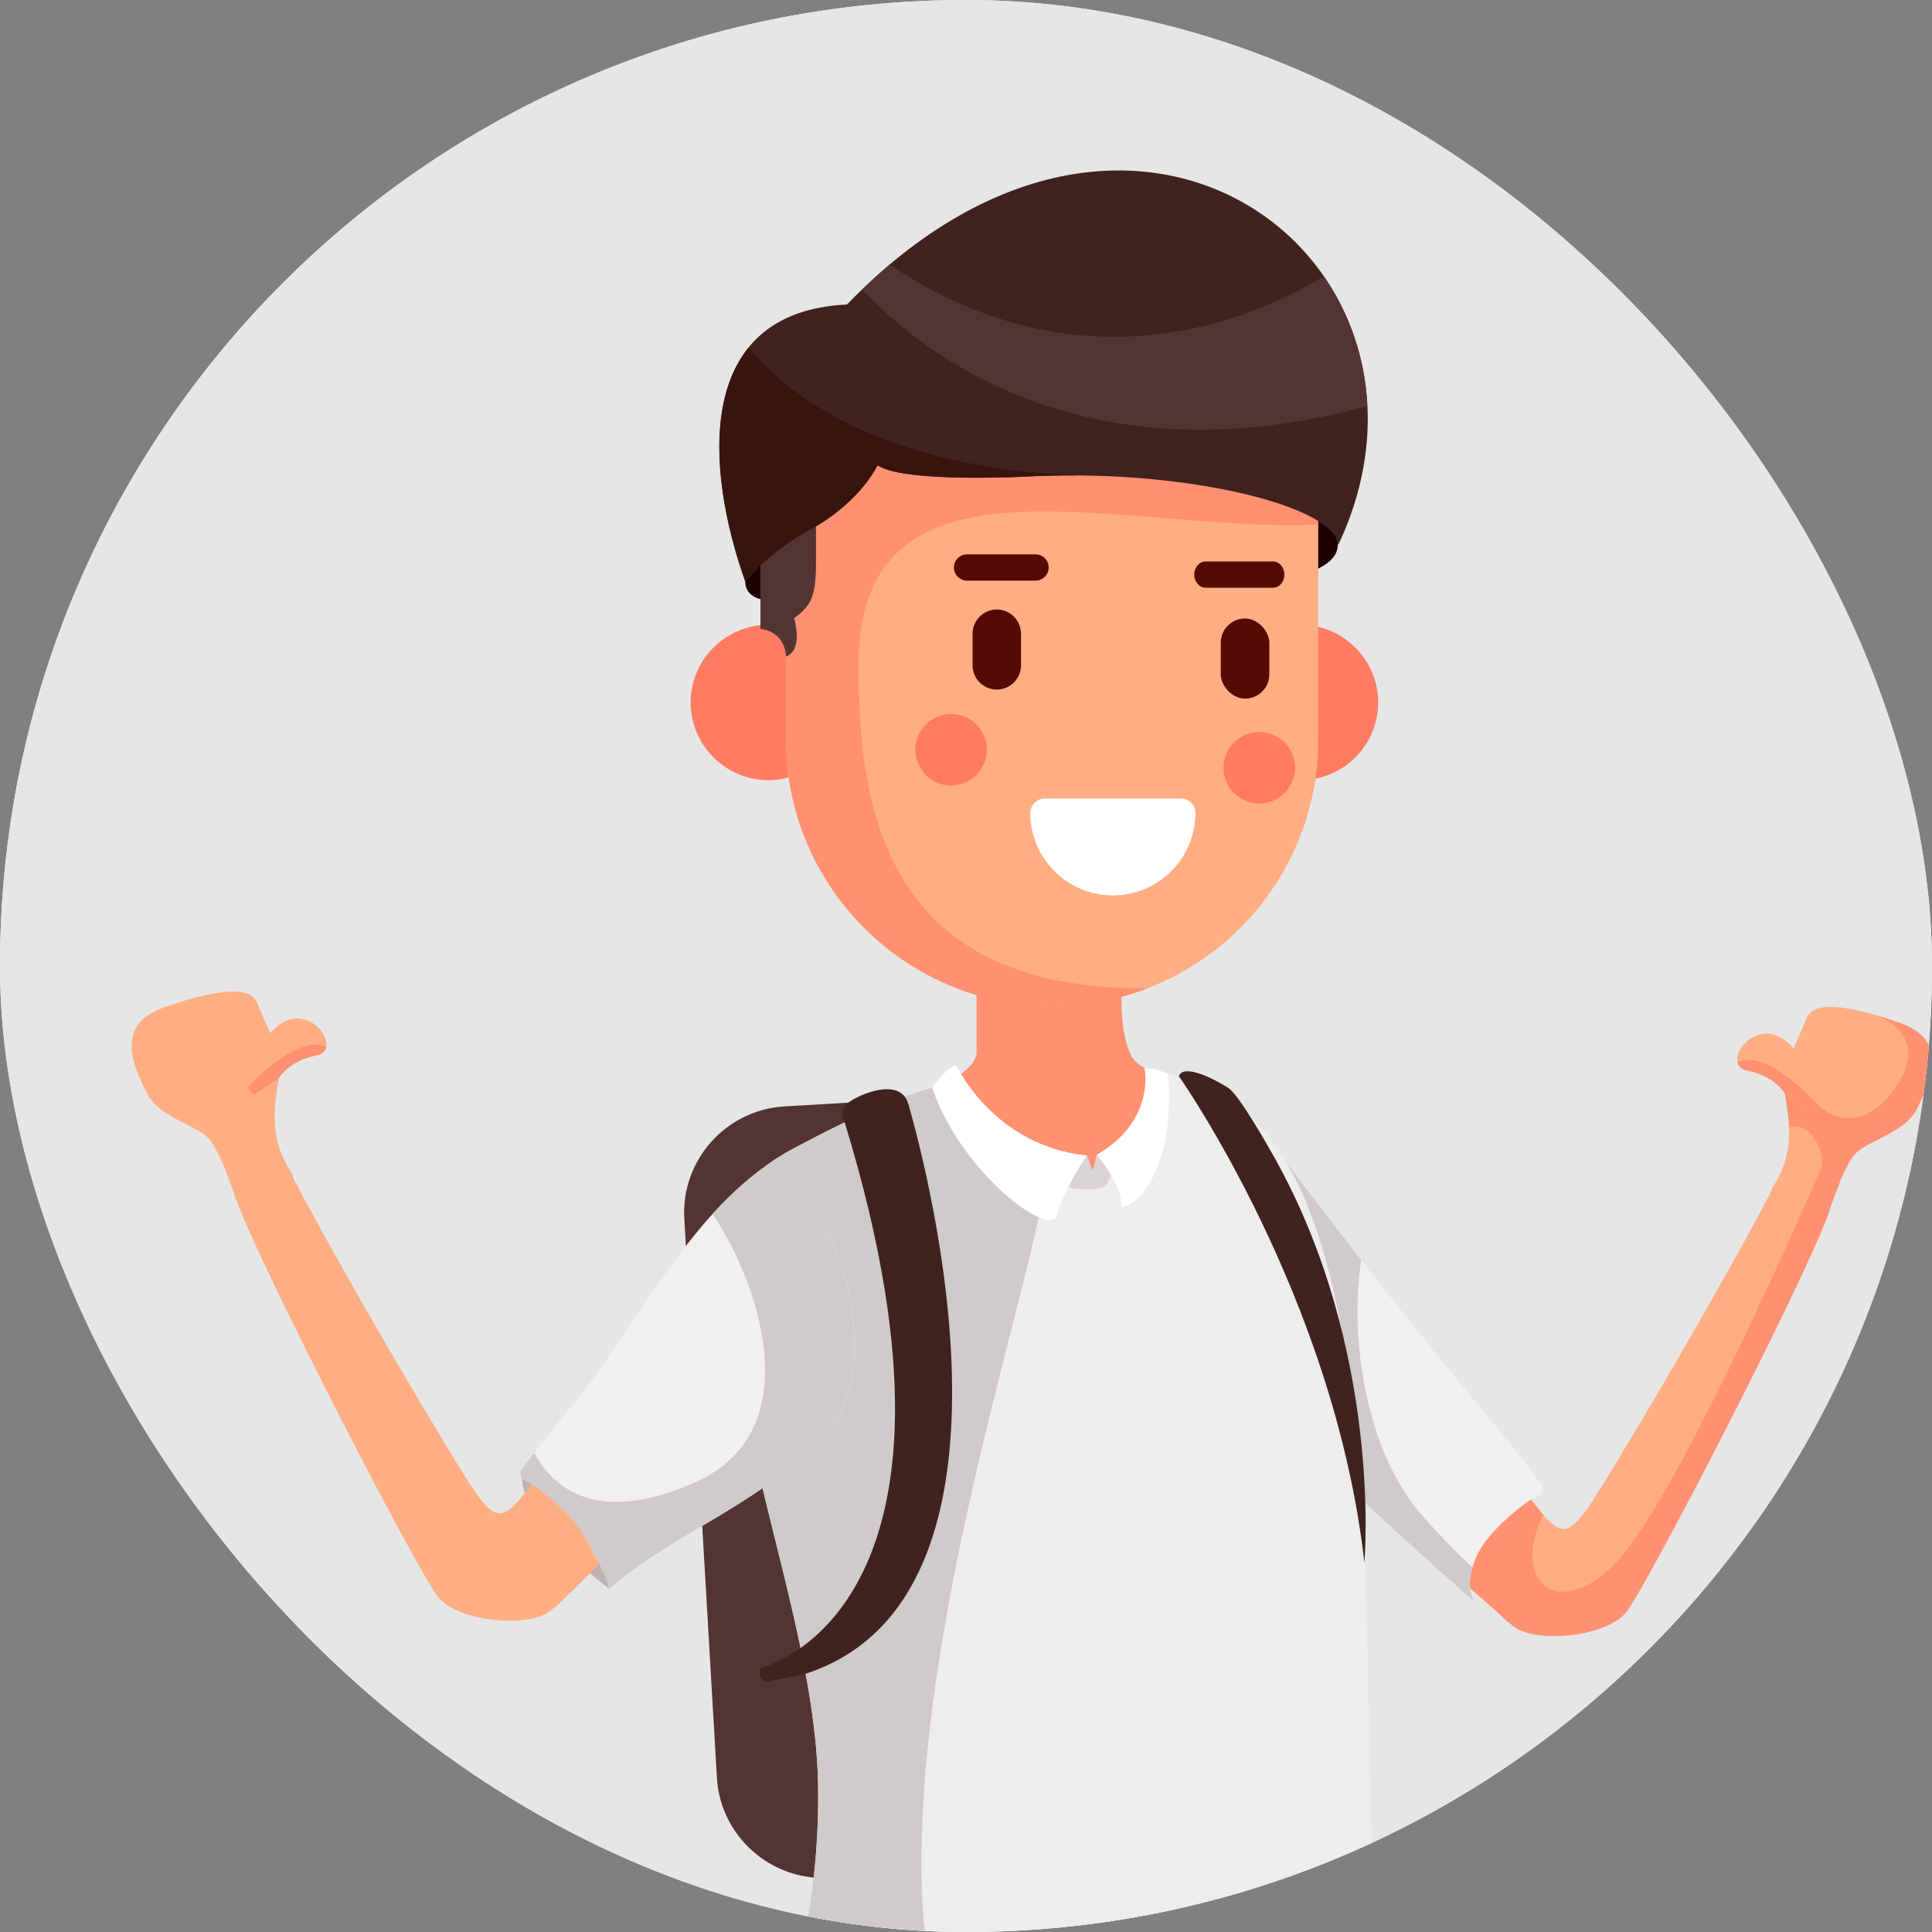 <?xml version="1.0" encoding="UTF-8"?><svg id="_レイヤー_1" xmlns="http://www.w3.org/2000/svg" xmlns:xlink="http://www.w3.org/1999/xlink" viewBox="0 0 150 150"><rect x="0" y="0" width="150" height="150" fill="#808080" stroke="none"/><defs><style>.cls-1{fill:#37140e;}.cls-1,.cls-2,.cls-3,.cls-4,.cls-5,.cls-6,.cls-7,.cls-8,.cls-9,.cls-10,.cls-11,.cls-12,.cls-13,.cls-14,.cls-15,.cls-16,.cls-17,.cls-18{stroke-width:0px;}.cls-1,.cls-2,.cls-3,.cls-4,.cls-5,.cls-7,.cls-9,.cls-10,.cls-11,.cls-12,.cls-13,.cls-14,.cls-15,.cls-18{fill-rule:evenodd;}.cls-19,.cls-8,.cls-10{fill:#fff;}.cls-2{fill:#dbd4d6;}.cls-3,.cls-17{fill:#ffae83;}.cls-4{fill:#beb2b2;}.cls-5{fill:#cfcbcb;}.cls-6{fill:#e6e6e6;}.cls-7{fill:#ff9071;}.cls-9{fill:#f2efef;}.cls-11{fill:#1d0100;}.cls-20{clip-path:url(#clippath);}.cls-12{fill:#40221f;}.cls-13{fill:#eeeced;}.cls-14{fill:#ff7c63;}.cls-15{fill:#543432;}.cls-16,.cls-18{fill:#560a05;}</style><clipPath id="clippath"><rect class="cls-8" x="0" y="0" width="150" height="150" rx="75" ry="75"/></clipPath></defs><rect class="cls-19" x="0" y="0" width="150" height="150" rx="75" ry="75"/><g class="cls-20"><rect class="cls-6" x="0" width="150" height="150"/><path class="cls-4" d="m47.63,120.28l-.41,3.01s-6.54-4.86-6.71-8.53l2.34-.93,4.78,6.44Z"/><path class="cls-15" d="m88.01,84.32l-27.11,1.58c-4.54.27-8.04,4.19-7.77,8.73l2.53,43.39c.26,4.54,4.2,8.04,8.74,7.77l27.11-1.58c4.54-.26,8.04-4.2,7.77-8.74l-2.53-43.39c-.27-4.54-4.2-8.04-8.74-7.77Z"/><path class="cls-3" d="m141.86,94.42s1.17-3.71,2.12-4.8c.95-1.1,3.92-1.65,4.86-3.59.94-1.94,2.61-5.25-1.36-6.63-3.97-1.38-6.71-1.74-7.24-.31-.53,1.43-1.89,3.8-1.72,5.39.16,1.59,1.12,4.52-.76,7.49-1.88,2.97,4.11,2.45,4.11,2.45Z"/><path class="cls-3" d="m98.5,88.51c.51.61,1.03,1.26,1.53,1.95,3.99,5.4,9.95,15.12,15.62,21.9,6.1,7.28,5.07,9.04,9.78,1.29,4.96-8.16,10.18-17.45,11.97-20.93.27-.53,1.46-3.12,2.47-2.3.47.38-.5,2.02.54,2.55,1.05.53.72-1.16,1.43,1.46-2.22,5.9-14.16,28.96-15.66,30.78-1.58,1.91-7.3,2.5-8.94.85l-.19-.12c-4.93-4.74-13.22-10.36-19.66-18.32-3.12-3.85-5.25-7.62-6.93-11.09,2.87-2.45,5.69-5.4,8.01-8.01Z"/><path class="cls-7" d="m75.64,67.84l.18,4.12v9.73c0,.95-1.21,1.7-2.23,2.48-3.61,4.55.38,9.08,3.06,9.5,2.68.41,15.61-2.7,16.48-3.45.61-.52-3.27-5.21-2.91-6.72-.28-.08.04,0-.25-.09-.73-.24-1.43-.59-1.88-1.08-1.41-1.54-1.35-8.4.06-10.2,1.41-1.79-12.51-4.29-12.51-4.29Z"/><path class="cls-7" d="m142.82,91.79l.02-.04h0s.01-.04.01-.04v-.03s.02,0,.02,0l.02-.04v-.02s.02-.02.02-.02l.02-.04h0s.01-.04.01-.04l.02-.04h0l.02-.04v-.03s.02-.01.02-.01l.02-.04v-.02s.02-.02.02-.02l.02-.04h0s.02-.04.02-.04v-.03c.31-.65.62-1.23.91-1.57.95-1.1,3.92-1.65,4.86-3.59.94-1.94,2.61-5.25-1.36-6.63-.64-.22-1.26-.42-1.83-.59.23.08,3.84,1.34,1.97,4.83-1.94,3.6-4.77,3.9-6.6,2-.72-.75-1.57-1.54-2.44-2.17-.07.36-.09.7-.06,1.01.08.75.33,1.81.38,3.02.64-.14,1.36-.03,1.92.8.55.82.78,1.82.53,2.47l-.95,2.17c-2.6,5.88-9.92,22.04-14.15,27.43-4.62,5.88-9.22,2.85-6.44-2.79-.92-1.06-2.15-2.85-4.14-5.22-3.41-4.08-6.93-9.23-10.07-13.86-.43,3.89-1.94,8.79-3.72,14.02,5.46,5.47,11.36,9.7,15.21,13.4l.19.12c1.63,1.65,7.36,1.06,8.94-.85,1.51-1.82,13.44-24.88,15.66-30.78,0,0,.42-1.33.96-2.63Z"/><path class="cls-9" d="m98.5,88.51c.51.61,1.02,1.26,1.53,1.95,3.99,5.41,10.52,13.59,16.19,20.37,1.55,1.85,2.64,3.35,3.48,4.42h0s.29.69-.21.82c-.5.13-3.6,2.4-4.67,4.4-1.05,1.97-.74,3.5-.25,3.97-5.3-4.71-12.34-10.87-17.16-16.83-3.12-3.85-5.25-7.62-6.93-11.09,2.87-2.45,5.69-5.4,8.01-8.01Z"/><path class="cls-5" d="m98.5,88.51c.51.61,1.02,1.26,1.53,1.95,1.07,1.45,4.29,5.61,5.65,7.37-.85,5.52.08,14.58,4.83,19.94,1.2,1.35,2.48,2.71,3.81,3.93-.4,1.36-.13,2.38.25,2.75-5.3-4.71-12.34-10.87-17.16-16.83-3.12-3.85-5.25-7.62-6.93-11.09,2.87-2.45,5.69-5.4,8.01-8.01Z"/><path class="cls-3" d="m140.48,86.17l-1.92-1.3s-.74-1.33-2.94-1.76c-2.2-.43.89-4.91,3.62-1.72,3.23,3.69,1.23,4.78,1.23,4.78Z"/><path class="cls-7" d="m140.48,86.17l-1.92-1.3s-.74-1.33-2.94-1.76c-.44-.09-.67-.33-.73-.65,1.83-.76,4.31,1.3,6.07,3.12-.18.42-.48.59-.48.59Z"/><path class="cls-13" d="m61.97,167.49c.42,2.06.66,4.97,2.56,6.27,4.2,2.87,10.83-1.28,18.05-1.66,11.62-.61,24.13.68,25.69-2.15h0s0,0,0,0c1-1.81.4-4.48-.08-6.86-4.71-23.23,3.84-77.22-18.12-79.78,1.11,7.54-7.65,12.09-16.49.87-4.12.78-10.59,4.27-10.59,4.27-3.27,1.67-5.34,2.8-5.88,6.5-2,13.66,6.26,29.97,6.41,43.89.14,12.97-3.92,16.84-1.55,28.65Z"/><path class="cls-5" d="m61.97,167.49c.42,2.06.66,4.97,2.56,6.27,4.2,2.87,10.83-1.28,18.05-1.66,6.92-.37,14.17-.05,19.22-.34h0s-29.09-.52-30.19-24.12c-1-21.66,9.48-50.49,9.68-57.27-2.38-.87-5.04-2.81-7.71-6.2-4.12.78-10.59,4.27-10.59,4.27-3.27,1.67-5.34,2.8-5.88,6.5-.1.66-.17,1.33-.22,2,2.12,4.23,3.69,10.15,1.36,14.37,1.95,9.29,5.18,18.87,5.27,27.52.14,12.97-3.92,16.84-1.55,28.65Z"/><path class="cls-11" d="m102.84,38.3s1.05,2.11,1.02,4.06c-.03,1.95-4.13,2.75-5.53,2.75s-39.3,1.4-39.3,1.4c0,0-1.17-.22-1.17-1.35s6.5-15.31,6.5-15.31l38.47,8.45Z"/><path class="cls-14" d="m100.97,60.57c-3.32,0-6.03-2.71-6.03-6.03s2.71-6.03,6.03-6.03,6.03,2.71,6.03,6.03-2.71,6.03-6.03,6.03Z"/><path class="cls-14" d="m59.65,60.57c-3.32,0-6.03-2.71-6.03-6.03s2.71-6.03,6.03-6.03,6.03,2.71,6.03,6.03-2.71,6.03-6.03,6.03Z"/><path class="cls-17" d="m81.69,18.01h0c11.4,0,20.66,9.26,20.66,20.66v18.77c0,11.4-9.26,20.66-20.66,20.66h0c-11.4,0-20.66-9.26-20.66-20.66v-18.78c0-11.4,9.26-20.66,20.66-20.66Z"/><path class="cls-7" d="m73.25,19.82l-.04.02c-7.16,3.25-12.18,10.48-12.18,18.83v18.78c0,11.36,9.3,20.66,20.66,20.66h0c2.61,0,5.11-.49,7.41-1.38-20.21.16-22.45-13.58-22.45-25.08,0-16.98,18.53-10.87,33.72-10.87.67,0,1.33-.02,1.97-.05v-2.06c0-1.85-.25-3.65-.71-5.36-8.16-5.14-19.46-11.79-24.78-12.88-1.59-.32-2.68-.54-3.42-.69l-.13.06c.11.03.13.05-.06.02Z"/><path class="cls-15" d="m63.35,37.5v6.36c0,2.5-.45,3.23-1.7,4.14,0,0,.77,2.41-.62,2.98,0,0,0-1.92-1.99-2.15v-16.4c.91,1.54,2.32,2.87,4.47,3.66-.1.44-.15.91-.15,1.42Z"/><path class="cls-12" d="m57.87,45.15c1.26-1.52,2.87-2.8,4.71-3.86h0s.09-.05.09-.05c.19-.11.38-.21.58-.32,3.63-2.09,4.88-4.8,4.88-4.8,1.72,1.18,8.78,1,11.44.89.3-.02.6-.03.9-.05h.05s.07,0,.07,0h0c11.81-.47,23.23,2.39,23.29,5.39C114.09,20.85,88.51.14,65.76,23.64c-12.03.57-10.96,12.92-7.9,21.51Z"/><path class="cls-15" d="m106.16,31.53c-.18-3.75-1.4-7.21-3.38-10.08-5.49,3.33-18.76,9.09-33.71-.9-.71.6-1.43,1.25-2.14,1.93,4.82,5.1,17.43,14.97,39.23,9.05Z"/><path class="cls-1" d="m57.87,45.15c1.26-1.52,2.87-2.8,4.71-3.86h0s.09-.05.09-.05c.19-.11.38-.21.58-.32,3.63-2.09,4.88-4.8,4.88-4.8,1.72,1.18,8.78,1,11.44.89.3-.02.6-.03.9-.05h.05s.07,0,.07,0h0c1.1-.04,2.2-.06,3.28-.04-15.2-.59-22.45-5.98-25.75-9.93-3.54,4.38-2.38,12.18-.25,18.16Z"/><path class="cls-2" d="m86.46,89.93l-1.3-.27-.33,1.22-.43-1.17s-2.09.72-2.1.82c-.02.1-.08,1.35.53,1.6.61.25,2.4.33,2.95-.07.55-.4.68-2.13.68-2.13Z"/><path class="cls-10" d="m74.3,82.8s2.89,6.18,10.09,6.91c0,0-1.84,2.67-2.3,4.6-.46,1.93-7.41-3.14-9.72-9.86,0,0,1.51-2.03,1.93-1.66Z"/><path class="cls-10" d="m87.06,93.68c1.31.12,4.23-3.24,3.62-10.29,0,0-.84-.48-1.82-.45,0,0,.9,4.05-3.71,6.72,0,0,2.02,2.33,1.9,4.01Z"/><path class="cls-12" d="m70.52,85.69c1.54,5.39,10.18,38.33-7.97,44.26,0,0-2.31.49-3.05.61,0,0-.83-.22-.42-1.07,0,0,18.17-4.21,6.5-42.36,0,0-.47-.94.17-1.44,1.06-.83,4.17-2.05,4.76,0Z"/><path class="cls-12" d="m91.53,83.56s12.08,17.11,14.4,37.76c0,0,1.47-16.36-7-31.48-.54-.96-2.71-4.8-3.55-5.36-.9-.6-3.5-1.98-3.85-.92Z"/><path class="cls-3" d="m18.36,93.24s-1.17-3.71-2.12-4.81c-.95-1.1-3.92-1.65-4.86-3.59-.94-1.95-2.61-5.25,1.36-6.63,3.97-1.38,6.71-1.74,7.24-.31.54,1.43,1.89,3.8,1.73,5.39-.17,1.59-1.12,4.52.76,7.49,1.88,2.97-4.11,2.45-4.11,2.45Z"/><path class="cls-3" d="m44.56,111.18c-6.19,7.2-5.06,9.04-9.78,1.29-4.96-8.16-10.18-17.45-11.97-20.93-.28-.54-1.46-3.12-2.47-2.3-.47.38.51,2.01-.54,2.55-1.05.53-.72-1.17-1.43,1.45,2.22,5.9,14.16,28.96,15.66,30.78,1.58,1.91,7.3,2.5,8.94.85l.19-.12c26.57-25.57,10.35-23.94,1.42-13.57Z"/><path class="cls-9" d="m63.72,95.06c-.51.61-2.8-5.53-3.51-5.06-7.08,4.64-10.55,12.87-16.22,19.65-1.55,1.85-2.64,3.35-3.48,4.42h0s-.29.69.21.83c.5.13,3.6,2.4,4.67,4.4,1.05,1.97,2.21,3.76,1.72,4.23,5.3-4.71,12.74-6.94,17.56-12.9,3.11-3.85,1.38-12.97-.94-15.57Z"/><path class="cls-5" d="m63.72,95.06c-.51.61-2.8-5.53-3.51-5.06-1.84,1.21-3.43,2.65-4.89,4.25,3.51,5.19,7.68,16.84-1.38,20.85-7.77,3.45-11.1.25-12.46-2.3-.36.47-.69.9-.98,1.27h0s-.29.69.21.83c.5.13,3.6,2.4,4.67,4.4,1.05,1.97,2.21,3.76,1.72,4.23,5.3-4.71,12.74-6.94,17.56-12.9,3.11-3.85,1.38-12.97-.94-15.57Z"/><path class="cls-3" d="m19.74,84.99l1.92-1.3s.74-1.33,2.94-1.76c2.2-.43-.89-4.91-3.62-1.72-3.23,3.69-1.23,4.78-1.23,4.78Z"/><path class="cls-7" d="m19.74,84.99l1.92-1.3s.74-1.33,2.94-1.76c.44-.09.66-.33.73-.65-1.83-.76-4.31,1.3-6.07,3.12.18.42.48.59.48.59Z"/><path class="cls-18" d="m80.4,43.04h-5.32c-.56,0-1.02.46-1.02,1.02h0c0,.56.46,1.02,1.02,1.02h5.32c.56,0,1.02-.46,1.02-1.02h0c0-.56-.46-1.02-1.02-1.02Z"/><path class="cls-18" d="m93.6,43.59h5.24c.48,0,.88.46.88,1.02h0c0,.56-.39,1.02-.88,1.02h-5.24c-.49,0-.88-.46-.88-1.02h0c0-.56.4-1.02.88-1.02Z"/><path class="cls-14" d="m73.84,60.99c-1.53,0-2.78-1.25-2.78-2.78s1.25-2.78,2.78-2.78,2.78,1.25,2.78,2.78-1.25,2.78-2.78,2.78Z"/><path class="cls-14" d="m97.77,62.39c-1.53,0-2.78-1.25-2.78-2.78s1.25-2.78,2.78-2.78,2.78,1.25,2.78,2.78-1.25,2.78-2.78,2.78Z"/><path class="cls-18" d="m77.39,47.32h0c1.04,0,1.88.85,1.88,1.88v2.46c0,1.04-.85,1.88-1.88,1.88h0c-1.03,0-1.88-.85-1.88-1.88v-2.46c0-1.03.85-1.88,1.88-1.88Z"/><rect class="cls-16" x="94.78" y="48.02" width="3.77" height="6.22" rx="1.88" ry="1.88"/></g><path class="cls-10" d="m92.81,63.11c0,3.54-2.87,6.41-6.41,6.41s-6.41-2.87-6.41-6.41h.01c0-.61.5-1.11,1.11-1.11h10.59c.61,0,1.11.5,1.11,1.11h.01Z"/></svg>